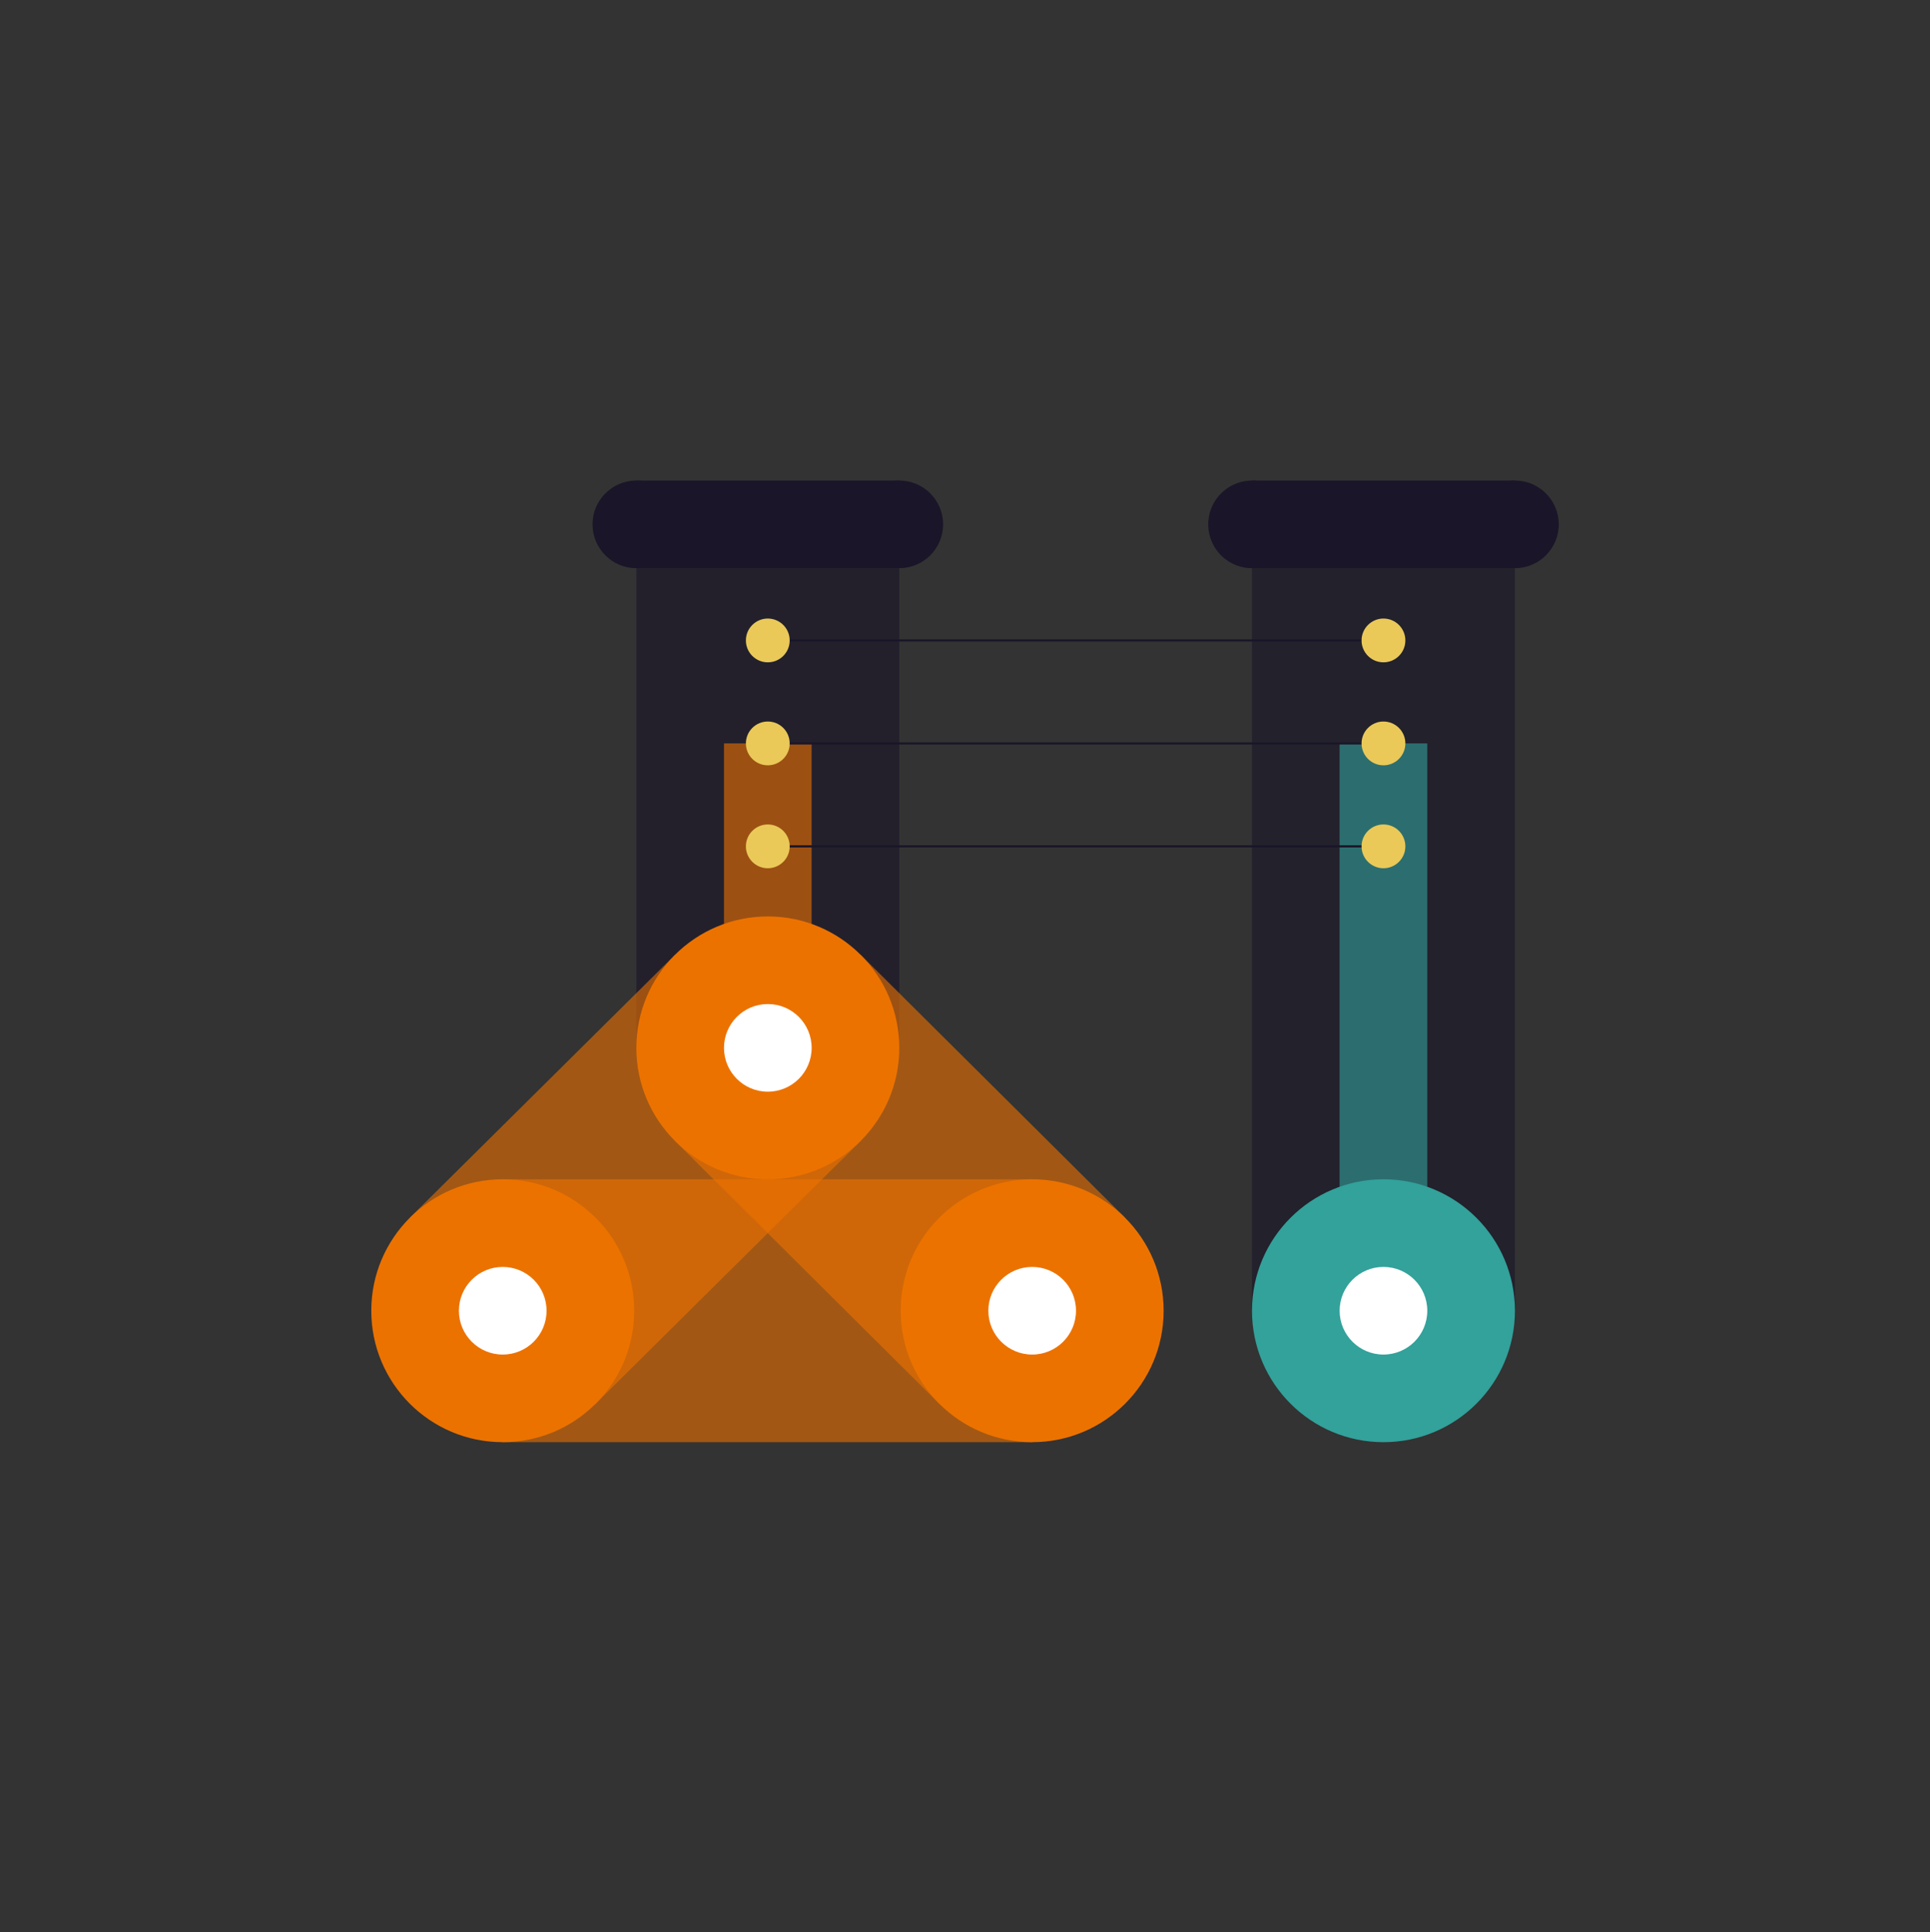 <?xml version="1.0" encoding="UTF-8"?><svg id="a" xmlns="http://www.w3.org/2000/svg" viewBox="0 0 720 721"><rect x="0" y="0" width="720" height="721" fill="#333333" stroke="none"/><defs><style>.b,.c{fill:#ec7200;}.d{fill:#eac959;}.e{fill:#fff;}.f,.g{fill:#32a29b;}.h,.i{fill:#1a1628;}.j,.k{fill:#1a1528;}.g,.c,.k,.i{isolation:isolate;}.g,.c,.k,.i,.l{opacity:.6;}</style></defs><rect class="k" x="237.4" y="211.99" width="98.08" height="178.99"/><rect class="i" x="467.06" y="211.99" width="98.08" height="276.25"/><rect class="g" x="499.75" y="277.38" width="32.69" height="210.87"/><circle class="f" cx="516.11" cy="489.06" r="49.04"/><rect class="c" x="270.09" y="277.38" width="32.69" height="113.61"/><circle class="j" cx="237.4" cy="195.65" r="16.35"/><circle class="j" cx="467.06" cy="195.65" r="16.35" transform="translate(199.13 625.34) rotate(-80.78)"/><circle class="j" cx="335.48" cy="195.65" r="16.35"/><circle class="j" cx="565.15" cy="195.65" r="16.35"/><rect class="j" x="237.4" y="179.3" width="98.08" height="32.69"/><rect class="j" x="467.06" y="179.3" width="98.08" height="32.69"/><circle class="e" cx="516.11" cy="489.06" r="16.35"/><rect class="h" x="286.3" y="238.56" width="229.77" height=".82"/><rect class="h" x="286.3" y="276.97" width="229.69" height=".82"/><rect class="h" x="286.3" y="315.38" width="229.84" height=".82"/><circle class="d" cx="286.43" cy="238.96" r="8.17"/><circle class="d" cx="516.11" cy="238.96" r="8.17"/><circle class="d" cx="286.43" cy="277.38" r="8.17"/><circle class="d" cx="516.11" cy="277.38" r="8.17"/><circle class="d" cx="286.43" cy="315.79" r="8.17"/><circle class="d" cx="516.11" cy="315.79" r="8.17"/><g class="l"><rect class="b" x="286.7" y="370.45" width="98.08" height="139.08" transform="translate(-212.99 367.81) rotate(-45.16)"/></g><g class="l"><rect class="b" x="187.55" y="440.02" width="197.51" height="98.08"/></g><g class="l"><rect class="b" x="167.33" y="391" width="139.28" height="98.08" transform="translate(-241.14 294.45) rotate(-44.76)"/></g><circle class="b" cx="187.55" cy="489.06" r="49.04"/><circle class="b" cx="385.06" cy="489.06" r="49.04"/><circle class="e" cx="187.55" cy="489.06" r="16.35"/><circle class="e" cx="385.06" cy="489.06" r="16.35"/><circle class="b" cx="286.44" cy="390.98" r="49.04"/><circle class="e" cx="286.44" cy="390.98" r="16.35"/></svg>